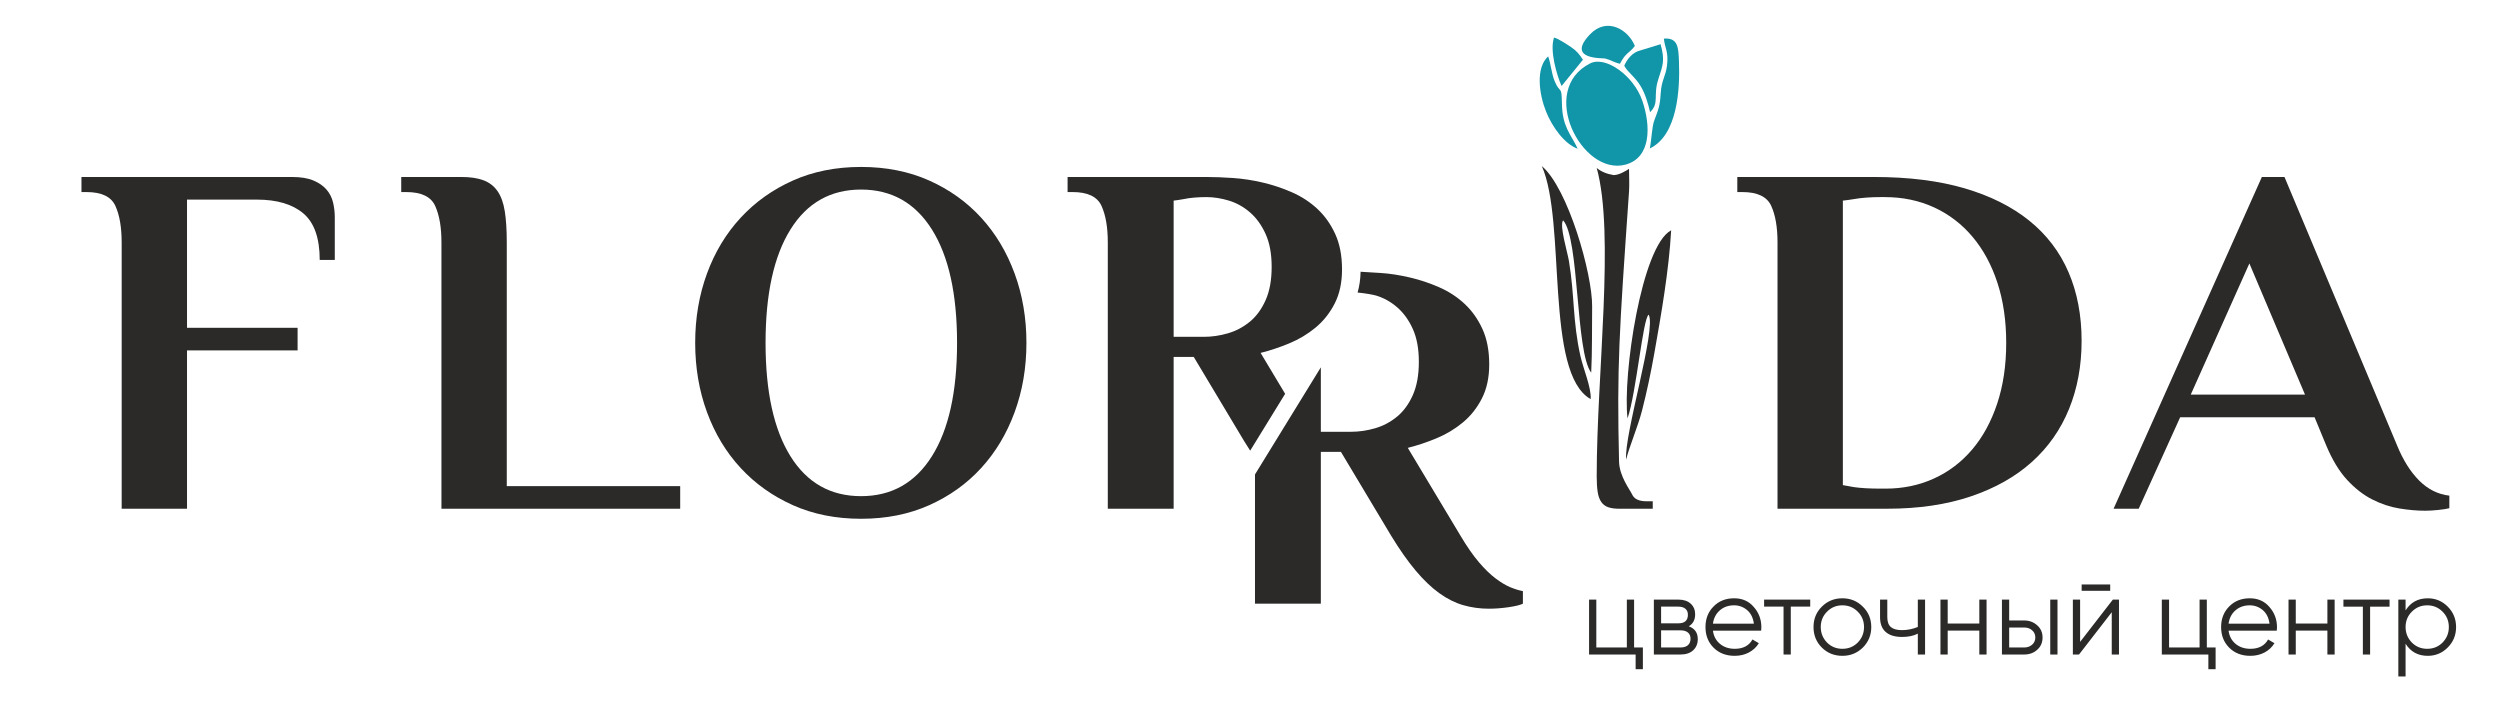 <?xml version="1.0" encoding="UTF-8"?>
<!DOCTYPE svg PUBLIC "-//W3C//DTD SVG 1.1//EN" "http://www.w3.org/Graphics/SVG/1.1/DTD/svg11.dtd">
<!-- Creator: CorelDRAW 2018 (64-Bit) -->
<svg xmlns="http://www.w3.org/2000/svg" xml:space="preserve" width="100%" height="100%" version="1.1" style="shape-rendering:geometricPrecision; text-rendering:geometricPrecision; image-rendering:optimizeQuality; fill-rule:evenodd; clip-rule:evenodd"
viewBox="0 0 2963.32 846.66"
 xmlns:xlink="http://www.w3.org/1999/xlink">
 <defs>
  <style type="text/css">
   <![CDATA[
    .fil1 {fill:#2B2A29}
    .fil3 {fill:#2B2A29}
    .fil2 {fill:#1195A8}
    .fil0 {fill:#2B2A29;fill-rule:nonzero}
    .fil4 {fill:#2B2A29;fill-rule:nonzero}
   ]]>
  </style>
 </defs>
 <g id="Слой_x0020_1">
  <path class="fil0" d="M346.2 209.79c10.33,0 18.77,1.39 25.32,4.17 6.56,2.78 11.72,6.35 15.49,10.73 3.77,4.36 6.36,9.43 7.75,15.19 1.39,5.76 2.08,11.61 2.08,17.57l0 50.65 -17.87 0c0,-25.82 -6.46,-44.19 -19.37,-55.12 -12.9,-10.92 -31.27,-16.38 -55.11,-16.38l-82.81 0 0 151.93 131.07 0 0 26.81 -131.07 0 0 187.67 -77.45 0 0 -315.77c0,-17.87 -2.48,-32.27 -7.45,-43.19 -4.96,-10.92 -16.38,-16.39 -34.26,-16.39l-5.95 0 0 -17.87 249.63 0z"/>
  <path class="fil0" d="M806.25 576.2l0 26.81 -283 0 0 -315.77c0,-17.87 -2.48,-32.27 -7.44,-43.19 -4.97,-10.92 -16.39,-16.39 -34.26,-16.39l-5.96 0 0 -17.87 71.49 0c10.33,0 18.97,1.29 25.92,3.87 6.95,2.58 12.51,6.85 16.68,12.81 4.17,5.96 7.05,13.9 8.64,23.83 1.59,9.93 2.38,22.24 2.38,36.94l0 288.96 205.55 0z"/>
  <path class="fil0" d="M1134.43 406.4c0,-57.99 -9.93,-102.77 -29.79,-134.35 -19.86,-31.58 -47.86,-47.36 -84,-47.36 -36.15,0 -64.05,15.78 -83.71,47.36 -19.66,31.58 -29.49,76.36 -29.49,134.35 0,57.99 9.83,102.77 29.49,134.35 19.66,31.58 47.56,47.36 83.71,47.36 36.14,0 64.14,-15.78 84,-47.36 19.86,-31.58 29.79,-76.36 29.79,-134.35zm-310.41 0c0,-29.39 4.67,-56.8 14.01,-82.22 9.33,-25.42 22.64,-47.46 39.91,-66.13 17.28,-18.67 37.94,-33.36 61.97,-44.09 24.03,-10.72 50.94,-16.09 80.73,-16.09 29.78,0 56.7,5.37 80.72,16.09 24.04,10.73 44.59,25.42 61.67,44.09 17.08,18.67 30.28,40.71 39.62,66.13 9.33,25.42 14,52.83 14,82.22 0,29.39 -4.67,56.8 -14,82.22 -9.34,25.42 -22.54,47.46 -39.62,66.13 -17.08,18.67 -37.63,33.36 -61.67,44.09 -24.02,10.72 -50.94,16.09 -80.72,16.09 -29.79,0 -56.7,-5.37 -80.73,-16.09 -24.03,-10.73 -44.69,-25.42 -61.97,-44.09 -17.27,-18.67 -30.58,-40.71 -39.91,-66.13 -9.34,-25.42 -14.01,-52.83 -14.01,-82.22z"/>
  <path class="fil1" d="M1565.63 435.41l0 76.39 35.75 0c9.53,0 19.06,-1.4 28.6,-4.17 9.53,-2.78 18.17,-7.35 25.91,-13.71 7.75,-6.35 14.01,-14.89 18.77,-25.62 4.77,-10.72 7.15,-23.83 7.15,-39.32 0,-15.49 -2.38,-28.5 -7.15,-39.02 -4.76,-10.53 -10.92,-19.07 -18.47,-25.62 -7.54,-6.55 -15.89,-11.22 -25.02,-14 -3.28,-1 -13.86,-2.89 -21.98,-3.57 2.17,-7.5 3.36,-15.72 3.56,-24.66l23.18 1.42c11.53,0.7 23.24,2.58 35.15,5.36 11.92,2.78 23.54,6.65 34.86,11.62 11.32,4.96 21.35,11.51 30.09,19.66 8.74,8.14 15.78,18.07 21.15,29.79 5.36,11.71 8.04,25.72 8.04,42 0,15.49 -2.88,28.9 -8.64,40.22 -5.76,11.32 -13.3,20.85 -22.64,28.6 -9.33,7.74 -19.76,13.99 -31.28,18.76 -11.52,4.77 -22.84,8.54 -33.96,11.32l62.56 104.27c7.55,12.71 14.8,23.13 21.75,31.27 6.95,8.15 13.6,14.6 19.96,19.37 6.35,4.76 12.21,8.24 17.57,10.42 5.36,2.19 10.23,3.68 14.6,4.47l0 14.9c-3.18,1.59 -8.84,2.98 -16.98,4.17 -8.15,1.19 -15.99,1.78 -23.54,1.78 -10.32,0 -20.35,-1.38 -30.08,-4.16 -9.73,-2.79 -19.26,-7.55 -28.6,-14.3 -9.33,-6.76 -18.67,-15.69 -28,-26.82 -9.34,-11.12 -18.97,-24.82 -28.9,-41.1l-59.58 -99.5 -23.83 0 0 179.93 -78.05 0 0 -153.2 78.05 -126.95z"/>
  <path class="fil0" d="M2229.07 233.62c-5.95,0 -11.61,0.2 -16.97,0.6 -5.37,0.39 -10.23,0.99 -14.6,1.78 -4.77,0.8 -9.14,1.39 -13.11,1.79l0 337.22c3.97,0.79 8.34,1.59 13.11,2.38 8.34,1.19 18.86,1.79 31.57,1.79l5.96 0c20.66,0 39.72,-3.97 57.2,-11.92 17.47,-7.94 32.57,-19.36 45.28,-34.26 12.71,-14.89 22.64,-33.06 29.79,-54.51 7.15,-21.45 10.72,-45.48 10.72,-72.09 0,-26.22 -3.47,-49.95 -10.42,-71.2 -6.95,-21.25 -16.78,-39.42 -29.5,-54.51 -12.71,-15.1 -27.9,-26.71 -45.57,-34.86 -17.68,-8.14 -37.24,-12.21 -58.69,-12.21l-4.77 0zm-7.74 -23.83c40.91,0 76.66,4.47 107.24,13.4 30.58,8.94 56.2,21.75 76.86,38.43 20.65,16.69 36.14,37.04 46.47,61.07 10.33,24.03 15.49,51.14 15.49,81.33 0,29.39 -4.96,56.3 -14.89,80.72 -9.94,24.43 -24.63,45.38 -44.09,62.86 -19.47,17.48 -43.59,31.08 -72.39,40.81 -28.8,9.73 -61.86,14.6 -99.2,14.6l-129.88 0 0 -315.77c0,-17.87 -2.48,-32.27 -7.45,-43.19 -4.96,-10.92 -16.38,-16.39 -34.26,-16.39l-5.95 0 0 -17.87 162.05 0z"/>
  <path class="fil0" d="M2841.31 527.94c7.15,17.48 15.89,31.38 26.22,41.71 10.32,10.32 22.24,16.28 35.74,17.87l0 14.89c-3.17,0.8 -7.64,1.49 -13.4,2.09 -5.76,0.6 -10.82,0.89 -15.19,0.89 -9.53,0 -19.76,-0.89 -30.69,-2.68 -10.92,-1.79 -21.64,-5.36 -32.17,-10.72 -10.52,-5.37 -20.45,-13.11 -29.79,-23.24 -9.33,-10.13 -17.57,-23.73 -24.72,-40.81l-13.8 -33.36 -159.28 0 -49.15 108.43 -29.79 0 175.76 -393.22 26.81 0 133.45 318.15zm-244.57 -60.17l135.45 0 -65.94 -155.5 -69.51 155.5z"/>
  <path class="fil1" d="M1429.88 233.62c-4.77,0 -9.54,0.2 -14.3,0.59 -4.77,0.4 -8.94,1 -12.52,1.79 -4.37,0.8 -8.33,1.39 -11.91,1.79l0 161.46 35.75 0c9.53,0 19.06,-1.39 28.6,-4.17 9.53,-2.78 18.17,-7.35 25.91,-13.7 7.75,-6.36 14,-14.9 18.77,-25.62 4.77,-10.73 7.15,-23.83 7.15,-39.33 0,-15.49 -2.38,-28.5 -7.15,-39.02 -4.77,-10.53 -10.92,-19.06 -18.47,-25.62 -7.55,-6.55 -15.89,-11.22 -25.02,-14 -9.14,-2.78 -18.08,-4.17 -26.81,-4.17zm-14.9 189.46l-23.83 0 0 179.93 -78.05 0 0 -315.77c0,-17.87 -2.48,-32.27 -7.45,-43.19 -4.96,-10.93 -16.38,-16.39 -34.25,-16.39l-5.96 0 0 -17.87 164.44 0c9.53,0 20.05,0.4 31.57,1.19 11.52,0.79 23.24,2.58 35.15,5.36 11.92,2.78 23.54,6.66 34.86,11.62 11.32,4.96 21.35,11.52 30.09,19.66 8.73,8.14 15.78,18.07 21.14,29.79 5.37,11.72 8.05,25.72 8.05,42 0,15.49 -2.88,28.9 -8.64,40.22 -5.76,11.32 -13.31,20.85 -22.64,28.6 -9.33,7.74 -19.76,14 -31.28,18.77 -11.52,4.76 -22.84,8.53 -33.96,11.31l29.08 48.48 -41.43 67.39c-2.42,-3.71 -4.86,-7.58 -7.31,-11.6l-59.58 -99.5z"/>
  <path class="fil0" d="M1936.94 710.73l0 56.75 10.41 0 0 25.77 -8.59 0 0 -17.44 -55.19 0 0 -65.08 8.59 0 0 56.75 36.19 0 0 -56.75 8.59 0zm64.81 31.63c7.12,2.6 10.68,7.68 10.68,15.23 0,5.38 -1.8,9.76 -5.4,13.14 -3.61,3.39 -8.62,5.08 -15.04,5.08l-31.63 0 0 -65.08 29.03 0c6.25,0 11.13,1.61 14.64,4.82 3.52,3.21 5.27,7.42 5.27,12.62 0,6.51 -2.51,11.24 -7.55,14.19zm-12.36 -23.3l-20.44 0 0 19.79 20.44 0c7.55,0 11.32,-3.39 11.32,-10.16 0,-3.03 -0.97,-5.4 -2.93,-7.09 -1.95,-1.69 -4.75,-2.54 -8.39,-2.54zm-20.44 48.42l23.04 0c3.82,0 6.75,-0.91 8.79,-2.73 2.04,-1.83 3.06,-4.39 3.06,-7.68 0,-3.13 -1.02,-5.56 -3.06,-7.29 -2.04,-1.74 -4.97,-2.6 -8.79,-2.6l-23.04 0 0 20.3zm86.56 -58.31c9.71,0 17.48,3.43 23.29,10.28 5.99,6.77 8.99,14.8 8.99,24.08 0,0.43 -0.09,1.78 -0.27,4.04l-57.13 0c0.87,6.5 3.64,11.71 8.33,15.61 4.68,3.91 10.54,5.86 17.57,5.86 9.89,0 16.87,-3.69 20.95,-11.06l7.55 4.42c-2.86,4.69 -6.79,8.35 -11.78,11 -4.99,2.65 -10.61,3.97 -16.85,3.97 -10.24,0 -18.57,-3.21 -24.99,-9.63 -6.42,-6.42 -9.63,-14.58 -9.63,-24.47 0,-9.8 3.16,-17.92 9.5,-24.34 6.33,-6.51 14.49,-9.76 24.47,-9.76zm0 8.33c-6.77,0 -12.43,2 -16.99,5.99 -4.55,3.99 -7.26,9.24 -8.13,15.75l48.54 0c-0.95,-6.95 -3.6,-12.28 -7.94,-16.01 -4.51,-3.82 -9.67,-5.73 -15.48,-5.73zm35.53 -6.77l54.66 0 0 8.33 -23.03 0 0 56.75 -8.59 0 0 -56.75 -23.04 0 0 -8.33zm117.01 56.88c-6.68,6.51 -14.75,9.76 -24.21,9.76 -9.63,0 -17.75,-3.25 -24.34,-9.76 -6.6,-6.6 -9.89,-14.71 -9.89,-24.34 0,-9.63 3.29,-17.7 9.89,-24.21 6.59,-6.59 14.71,-9.89 24.34,-9.89 9.54,0 17.61,3.3 24.21,9.89 6.68,6.51 10.02,14.58 10.02,24.21 0,9.54 -3.34,17.66 -10.02,24.34zm-42.43 -5.99c4.94,4.95 11.02,7.42 18.22,7.42 7.2,0 13.27,-2.47 18.22,-7.42 4.95,-5.12 7.42,-11.23 7.42,-18.35 0,-7.2 -2.47,-13.28 -7.42,-18.22 -4.95,-5.03 -11.02,-7.55 -18.22,-7.55 -7.2,0 -13.28,2.52 -18.22,7.55 -4.95,4.94 -7.42,11.02 -7.42,18.22 0,7.12 2.47,13.23 7.42,18.35zm107.63 -18.48l0 -32.41 8.59 0 0 65.08 -8.59 0 0 -24.73c-5.03,2.6 -11.23,3.91 -18.61,3.91 -8.59,0 -15.09,-1.98 -19.52,-5.93 -4.43,-3.94 -6.64,-9.78 -6.64,-17.5l0 -20.83 8.59 0 0 20.83c0,5.38 1.41,9.28 4.23,11.71 2.82,2.43 7.18,3.64 13.08,3.64 6.6,0 12.89,-1.25 18.87,-3.77zm72.89 -4.04l0 -28.37 8.59 0 0 65.08 -8.59 0 0 -28.38 -37.48 0 0 28.38 -8.59 0 0 -65.08 8.59 0 0 28.37 37.48 0zm35.4 -3.64l17.83 0c5.99,0 11.11,1.91 15.36,5.73 4.25,3.73 6.38,8.54 6.38,14.44 0,5.99 -2.13,10.85 -6.38,14.58 -4.08,3.73 -9.2,5.6 -15.36,5.6l-26.42 0 0 -65.08 8.59 0 0 24.73zm48.68 40.35l0 -65.08 8.59 0 0 65.08 -8.59 0zm-48.68 -8.33l17.83 0c3.73,0 6.86,-1.11 9.38,-3.32 2.51,-2.21 3.77,-5.05 3.77,-8.53 0,-3.47 -1.26,-6.31 -3.77,-8.52 -2.52,-2.21 -5.65,-3.32 -9.38,-3.32l-17.83 0 0 23.69zm119.74 -67.16l-33.84 0 0 -7.55 33.84 0 0 7.55zm-35.66 60.52l38.79 -50.11 7.29 0 0 65.08 -8.59 0 0 -50.11 -38.79 50.11 -7.29 0 0 -65.08 8.59 0 0 50.11zm150.2 -50.11l0 56.75 10.41 0 0 25.77 -8.59 0 0 -17.44 -55.18 0 0 -65.08 8.59 0 0 56.75 36.18 0 0 -56.75 8.59 0zm50.89 -1.56c9.72,0 17.49,3.43 23.3,10.28 5.99,6.77 8.98,14.8 8.98,24.08 0,0.43 -0.09,1.78 -0.26,4.04l-57.14 0c0.87,6.5 3.65,11.71 8.33,15.61 4.69,3.91 10.54,5.86 17.57,5.86 9.9,0 16.88,-3.69 20.96,-11.06l7.55 4.42c-2.87,4.69 -6.79,8.35 -11.78,11 -4.99,2.65 -10.61,3.97 -16.86,3.97 -10.24,0 -18.57,-3.21 -24.99,-9.63 -6.42,-6.42 -9.63,-14.58 -9.63,-24.47 0,-9.8 3.17,-17.92 9.5,-24.34 6.34,-6.51 14.49,-9.76 24.47,-9.76zm0 8.33c-6.77,0 -12.43,2 -16.98,5.99 -4.56,3.99 -7.27,9.24 -8.14,15.75l48.55 0c-0.96,-6.95 -3.6,-12.28 -7.94,-16.01 -4.51,-3.82 -9.67,-5.73 -15.49,-5.73zm92.02 21.6l0 -28.37 8.59 0 0 65.08 -8.59 0 0 -28.38 -37.48 0 0 28.38 -8.59 0 0 -65.08 8.59 0 0 28.37 37.48 0zm19 -28.37l54.67 0 0 8.33 -23.04 0 0 56.75 -8.59 0 0 -56.75 -23.04 0 0 -8.33zm99.96 -1.56c9.29,0 17.18,3.3 23.69,9.89 6.6,6.6 9.89,14.66 9.89,24.21 0,9.54 -3.29,17.61 -9.89,24.21 -6.51,6.59 -14.4,9.89 -23.69,9.89 -11.54,0 -20.3,-4.77 -26.29,-14.32l0 38.79 -8.59 0 0 -91.11 8.59 0 0 12.76c5.99,-9.55 14.75,-14.32 26.29,-14.32zm-18.87 52.45c4.95,4.95 11.02,7.42 18.22,7.42 7.21,0 13.28,-2.47 18.22,-7.42 4.95,-5.12 7.42,-11.23 7.42,-18.35 0,-7.2 -2.47,-13.28 -7.42,-18.22 -4.94,-5.03 -11.01,-7.55 -18.22,-7.55 -7.2,0 -13.27,2.52 -18.22,7.55 -4.94,4.94 -7.42,11.02 -7.42,18.22 0,7.12 2.48,13.23 7.42,18.35z"/>
  <g id="_2263318318640">
   <g>
    <path class="fil2" d="M1884.87 75.13c-62.22,31.38 -9.96,133.64 41.63,120.07 30.84,-8.1 30.42,-45.91 20.19,-75.74 -10.29,-30.04 -43.64,-53.5 -61.82,-44.33z"/>
    <path class="fil2" d="M1955.61 175.92c32.78,-15.55 35.83,-70.18 34.52,-102.86 -0.67,-16.5 -0.86,-28.58 -17.9,-27.3 0.94,10.68 5.8,15.65 3.75,31.77 -1.72,13.63 -6.53,17.08 -7.49,33.02 -0.93,15.41 -2.58,18.76 -7.52,31.95 -3.05,8.12 -3.21,22.56 -5.36,33.42z"/>
    <path class="fil2" d="M1925.24 77.86c4.38,8.34 12.34,12.45 19.5,24.31 5.38,8.93 8.66,20.04 11.16,30.79 11.44,-11.24 3.17,-19.29 9.91,-39.56 5.61,-16.9 7.64,-22.47 2.54,-41.01l-24.38 7.5c-8.9,2.19 -15.22,10.03 -18.73,17.97z"/>
    <path class="fil2" d="M1920.14 75.65c7.33,-14.17 10.95,-12.01 17.68,-21.24 -7.86,-19.48 -33.09,-34.54 -52.98,-13.85 -29.34,30.54 15.17,28.15 17.59,28.75 7.03,1.76 10.16,4.48 17.71,6.34z"/>
    <path class="fil2" d="M1870.09 176.31c-8.57,-18.29 -18.26,-25.75 -18.71,-53.94 -0.35,-22.25 -1.97,-10.19 -8.62,-26.18 -3.78,-9.08 -4.51,-21.03 -7.7,-29.37 -15.37,14 -10.43,45.6 -2.47,65.45 7.26,18.13 21.76,38.45 37.5,44.04z"/>
    <path class="fil2" d="M1850.98 101.96l25.31 -31.14c-4.11,-6.52 -7.83,-10.87 -14.14,-15.05 -3.78,-2.51 -15.37,-10.37 -20.11,-11.2 -5.32,14.93 3.16,44.5 8.94,57.39z"/>
   </g>
   <g>
    <path class="fil3" d="M1827.55 196.84c29.25,65.82 3.09,245.62 57.91,276.25 1.01,-13.31 -8.75,-35.95 -12.14,-51.09 -9.37,-41.85 -6.71,-71.11 -13.61,-112.6 -1.81,-10.9 -11.46,-42.02 -6.96,-48.26 19.55,21.15 14.58,155.88 33.35,180.62 1.25,-25.94 0.83,-52.44 1.1,-78.46 0.39,-38.43 -28.54,-140.22 -59.65,-166.46z"/>
    <path class="fil3" d="M1929.17 495.99c10.54,-31.24 18.12,-118.43 25.05,-123.01 9.55,16.46 -29.55,143.16 -26.7,171.76 3.32,-14.24 14,-39.27 18.8,-57.97 5.73,-22.35 10.6,-45.44 14.56,-67.82 8.19,-46.23 17.39,-98.7 19.99,-146 -35.14,18.42 -57.75,172.3 -51.7,223.04z"/>
    <path class="fil4" d="M1930.92 200.06c0,9.05 0.63,18.13 0,27.16 -11.81,168.97 -14.44,207.5 -11.81,319.97 0.4,17.39 13.04,33.48 15.49,38.88 2.45,5.4 8.11,8.1 16.94,8.1l7.51 0 0 8.84 -39.91 0c-5.11,0 -9.38,-0.59 -12.82,-1.77 -3.44,-1.18 -6.19,-3.24 -8.25,-6.18 -2.06,-2.95 -3.49,-6.88 -4.27,-11.79 -0.78,-4.91 -1.18,-11.1 -1.18,-18.56 0,-121.88 21.64,-287.49 0,-365.64 4.98,4.17 11.49,7.02 19.97,8.47 5.59,-0.16 9.96,-2.65 12.24,-3.83 2.96,-1.53 4.55,-2.41 6.09,-3.65z"/>
   </g>
  </g>
 </g>
</svg>
